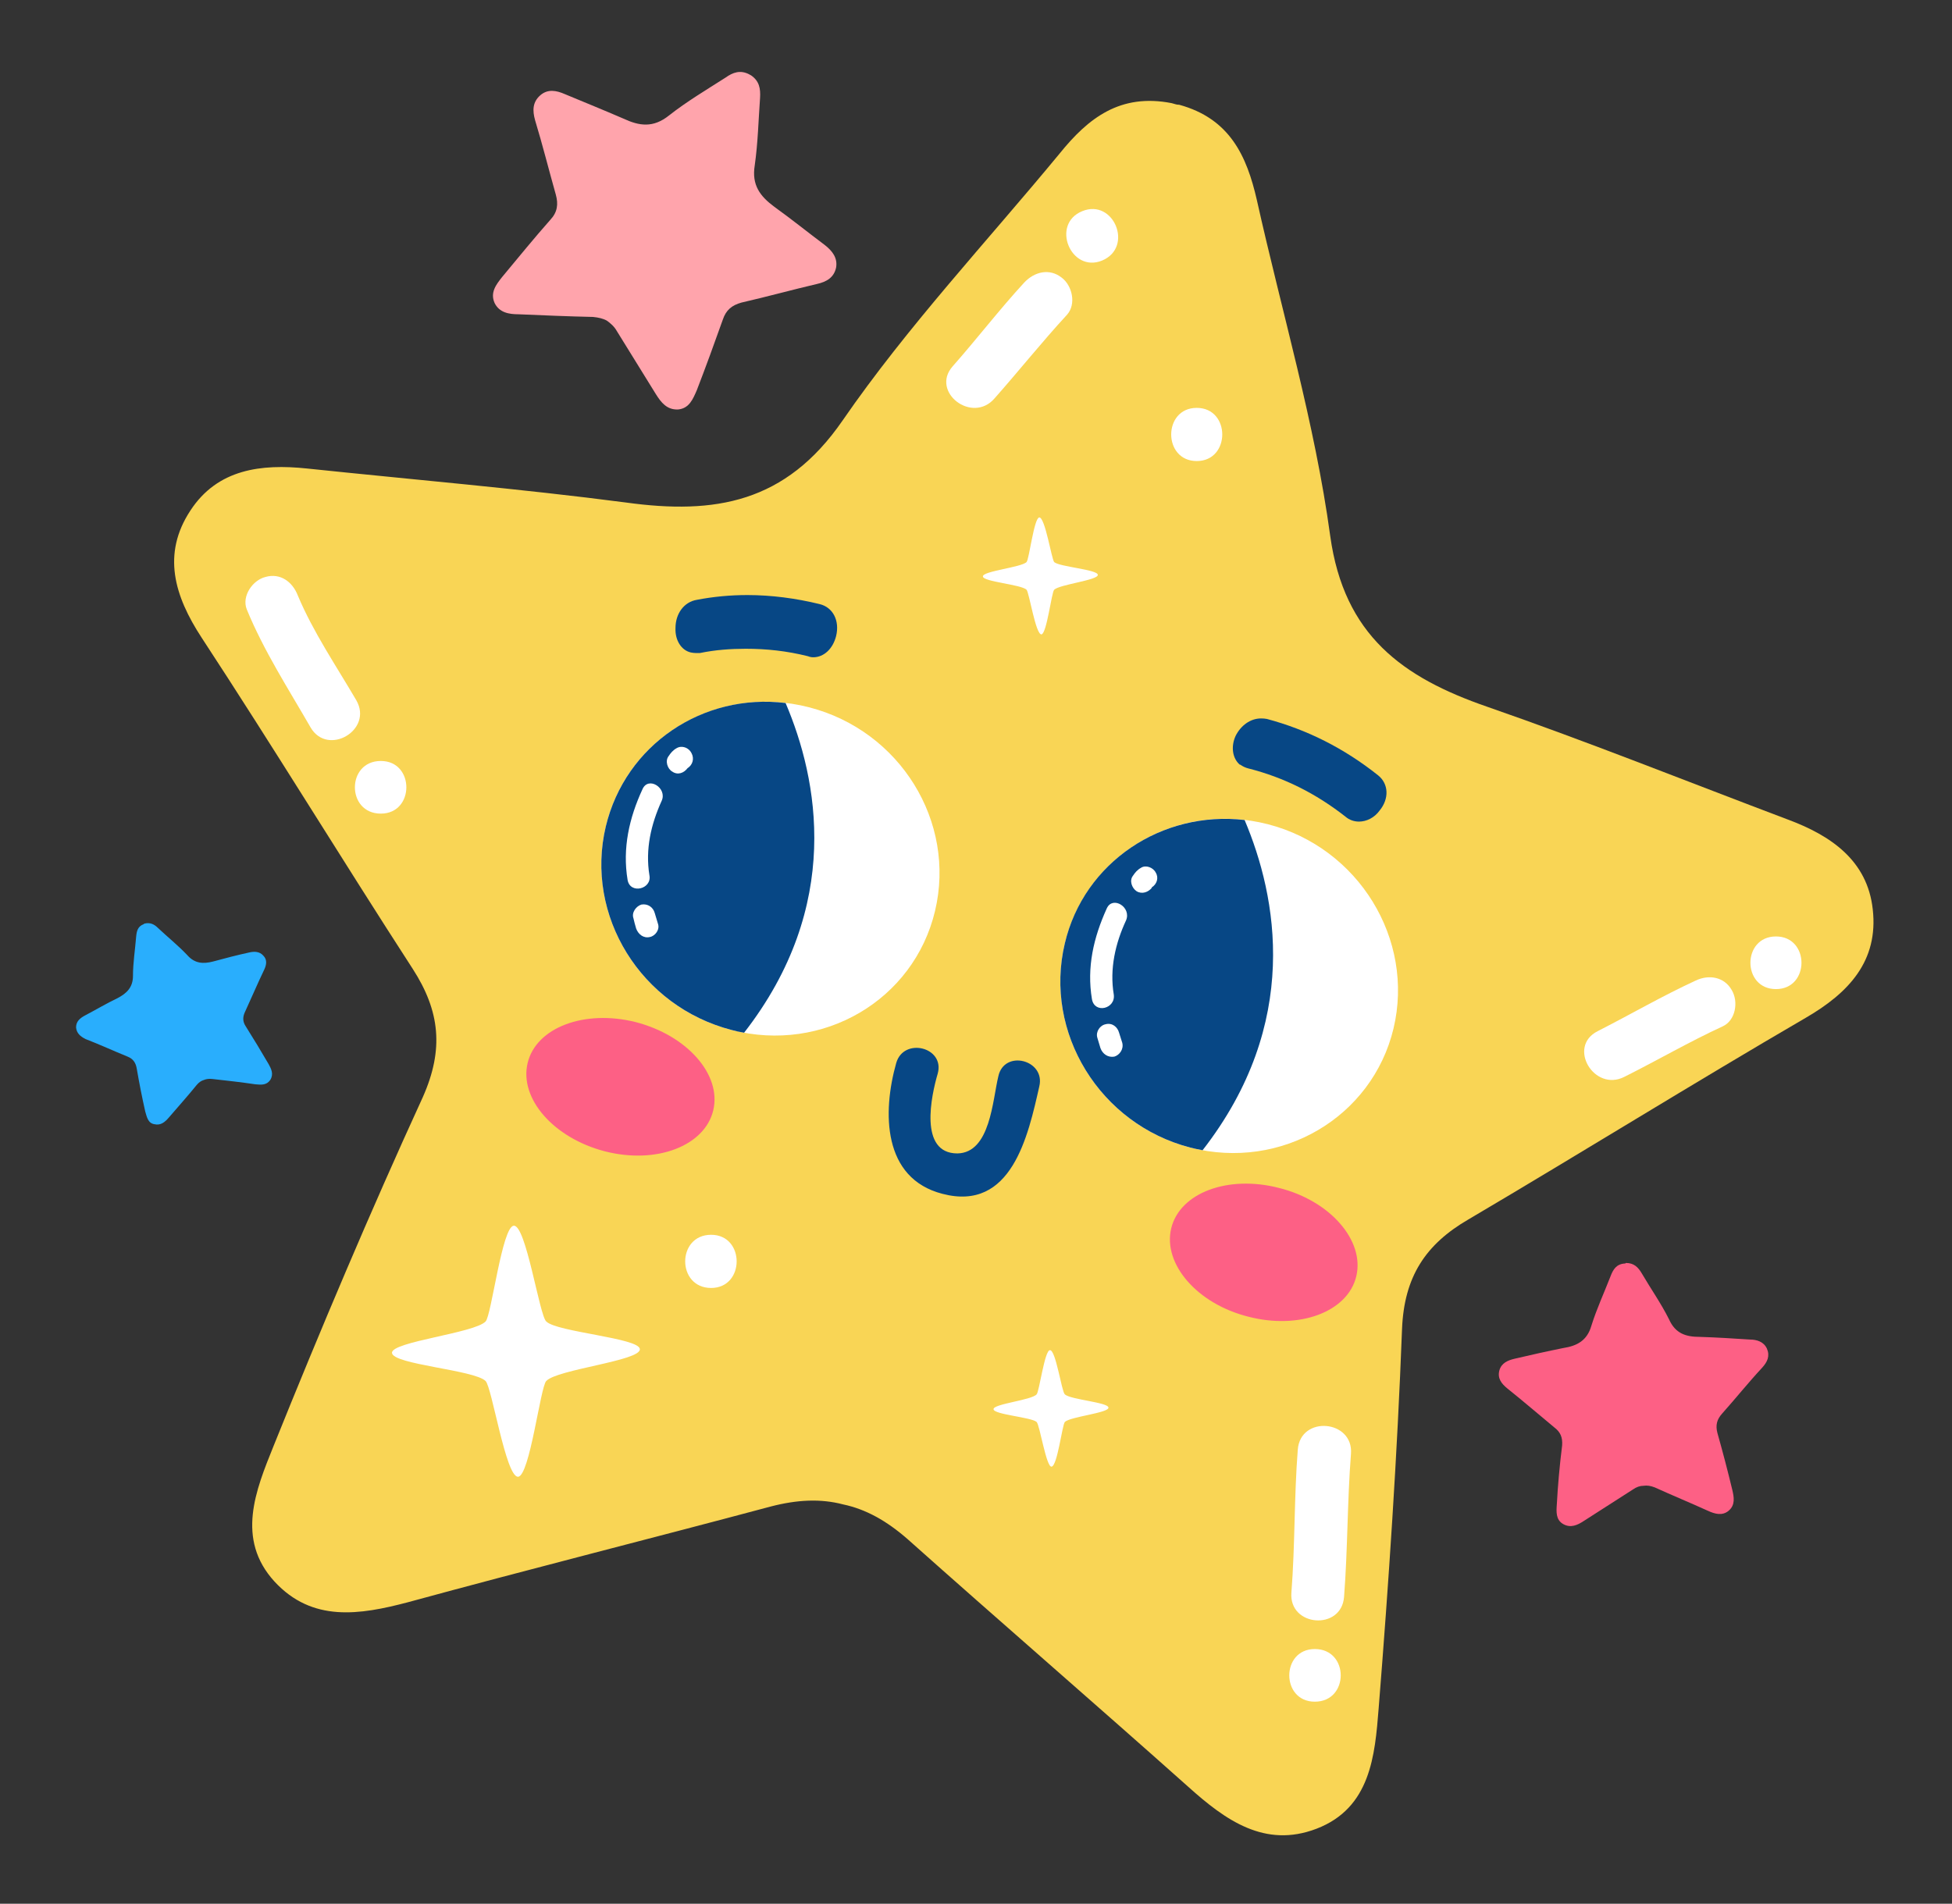 <svg version="1.2" xmlns="http://www.w3.org/2000/svg" viewBox="0 0 367 358" width="367" height="358">
	<rect x="0" y="0" width="367" height="358" fill="#333333" stroke="none"/>
	<title>21932577_6416804-ai</title>
	<style>
		.s0 { fill: #f9d555 } 
		.s1 { fill: #ffa4ac } 
		.s2 { fill: #29aefd } 
		.s3 { fill: #fd6085 } 
		.s4 { fill: #ffffff } 
		.s5 { fill: #074785 } 
	</style>
	<g id="OBJECTS">
		<g id="&lt;Group&gt;">
			<g id="&lt;Group&gt;">
				<path id="&lt;Path&gt;" class="s0" d="m35.8 96c5.1-7.8 13.3-8.8 21.9-7.9 20 2.1 40.1 3.8 60 6.4 16.7 2.3 30 0.1 40.7-15.4 12.2-17.7 27.1-33.6 40.8-50.2 5.4-6.7 11.4-11.4 21.1-9.5q0.3 0.1 0.7 0.2 0.3 0.1 0.7 0.1c9.5 2.6 12.7 9.6 14.6 17.9 4.7 21.1 10.9 41.9 13.8 63.2 2.6 18.7 13.6 26.6 29.5 32.1 19 6.6 37.7 14.1 56.5 21.2 8.1 3 15 7.7 16 16.9 1.1 9.7-4.5 15.7-12.6 20.4-21.3 12.4-42.2 25.4-63.4 37.9-8.1 4.7-12.1 10.8-12.5 20.6-0.9 23.8-2.5 47.6-4.4 71.4-0.7 8.8-1.5 18.7-11.7 22.6-9.7 3.7-17.1-1.6-24.1-7.9-17.5-15.6-35.3-31-52.8-46.6-3.9-3.4-7.8-5.6-12.1-6.5-4.2-1.1-8.6-0.9-13.6 0.4-22.8 6.1-45.5 11.8-68.2 18-9.1 2.4-18 3.8-25.1-3.9-7.3-8-3.5-17.2-0.2-25.4 8.9-22.1 18.2-44.1 28.1-65.7 4-9 3.2-16.2-1.9-24.1-13.4-20.7-26.2-41.7-39.7-62.3-5.1-7.8-7.5-15.7-2.1-23.9z"/>
				<path id="&lt;Path&gt;" class="s1" d="m157.2 50.3c0.3-1.8-0.7-3.1-2.1-4.2-3.2-2.4-6.3-4.9-9.5-7.2-2.7-2-4.3-4.1-3.7-7.8 0.6-4.2 0.7-8.5 1-12.7 0.1-1.7-0.1-3.2-1.8-4.3q0 0-0.1 0 0-0.1-0.1-0.1c-1.7-0.9-3.1-0.4-4.5 0.6-3.6 2.3-7.3 4.5-10.6 7.1-3 2.4-5.6 2-8.6 0.6-3.7-1.6-7.4-3.1-11-4.6-1.6-0.7-3.2-1-4.6 0.2-1.5 1.3-1.5 2.9-1 4.7 1.4 4.6 2.6 9.4 3.9 14 0.5 1.8 0.3 3.3-1 4.7-3.1 3.5-6.1 7.2-9.1 10.8-1.1 1.4-2.3 2.9-1.4 4.9 0.9 1.8 2.7 2.1 4.5 2.1 4.7 0.2 9.3 0.4 14 0.5 1 0.1 1.9 0.3 2.6 0.7 0.7 0.5 1.4 1.1 1.9 2 2.4 3.9 4.9 7.9 7.3 11.8 1 1.6 2.1 3 4.2 2.9 2.1-0.2 2.8-2 3.5-3.6 1.7-4.4 3.3-8.8 4.9-13.3 0.6-1.8 1.7-2.7 3.5-3.2 4.8-1.1 9.5-2.4 14.2-3.5 1.8-0.4 3.2-1.2 3.6-3.1z"/>
				<path id="&lt;Path&gt;" class="s2" d="m49.5 179.7c-0.7-0.8-1.7-0.8-2.6-0.6-2.3 0.5-4.6 1.1-6.8 1.7-1.9 0.5-3.5 0.4-4.9-1.2-1.7-1.8-3.7-3.4-5.5-5.1-0.7-0.7-1.5-1.1-2.6-0.8q0 0-0.1 0.1 0 0 0 0c-1.1 0.4-1.3 1.3-1.4 2.3-0.2 2.5-0.6 5-0.6 7.4 0 2.2-1.2 3.3-2.9 4.2-2.1 1-4.1 2.2-6.2 3.3-0.9 0.5-1.6 1.1-1.6 2.2 0.1 1.1 0.8 1.7 1.8 2.2 2.6 1 5.2 2.2 7.9 3.3 1 0.4 1.5 1.1 1.7 2.2q0.7 4.1 1.6 8.1c0.3 1 0.5 2.2 1.7 2.4 1.2 0.3 2-0.4 2.7-1.2 1.8-2.1 3.6-4.1 5.3-6.2q0.6-0.7 1.3-0.9 0.7-0.3 1.6-0.2c2.7 0.3 5.4 0.6 8.1 1 1.1 0.1 2.1 0.2 2.8-0.8 0.7-1.1 0.2-2.1-0.3-3q-2.1-3.6-4.3-7.1c-0.6-0.9-0.6-1.8-0.1-2.8 1.2-2.6 2.3-5.2 3.5-7.7 0.5-1 0.7-2-0.1-2.8z"/>
				<path id="&lt;Path&gt;" class="s3" d="m332.2 253.6c-0.6-1.3-1.9-1.7-3.2-1.7-3.1-0.2-6.2-0.4-9.4-0.5-2.6 0-4.6-0.6-5.8-3.3-1.5-3-3.4-5.7-5.1-8.6-0.7-1.2-1.5-2-3-2q-0.1 0-0.1 0.1-0.1 0-0.1 0c-1.6 0.1-2.2 1.1-2.7 2.4-1.2 3.1-2.6 6.1-3.6 9.3-0.8 2.8-2.7 3.8-5.3 4.2-3 0.6-6.1 1.3-9.1 2-1.3 0.3-2.5 0.8-2.9 2.2-0.4 1.5 0.4 2.5 1.5 3.4 3 2.4 5.9 4.9 8.8 7.3 1.2 0.9 1.6 1.9 1.5 3.4q-0.7 5.6-1 11.1c-0.1 1.4-0.2 2.9 1.2 3.7 1.4 0.8 2.7 0.2 3.9-0.6 3.1-2 6.1-3.9 9.2-5.9q1-0.7 2-0.7c0.7-0.1 1.3 0 2.1 0.3 3.3 1.5 6.7 2.9 10 4.4 1.3 0.6 2.7 1 3.9 0 1.3-1.1 1-2.6 0.7-3.9q-1.3-5.4-2.8-10.7c-0.4-1.5-0.1-2.6 0.9-3.7 2.5-2.8 4.9-5.8 7.5-8.6 1-1.1 1.5-2.2 0.9-3.6z"/>
				<path id="&lt;Path&gt;" class="s3" d="m134.1 208.8c-1.6 6.7-10.7 10.2-20.4 7.7-9.6-2.5-16.1-9.9-14.5-16.6 1.6-6.7 10.7-10.1 20.3-7.7 9.7 2.5 16.2 9.9 14.6 16.6z"/>
				<path id="&lt;Path&gt;" class="s3" d="m255 240c-1.6 6.7-10.7 10.1-20.3 7.6-9.6-2.4-16.1-9.9-14.5-16.6 1.6-6.7 10.7-10.1 20.3-7.6 9.6 2.4 16.1 9.9 14.5 16.6z"/>
				<path id="&lt;Path&gt;" class="s4" d="m175.8 171.3c-4 16.8-21.1 26.8-38.2 22.4-17.1-4.4-27.7-21.5-23.7-38.3 4-16.8 21.1-26.8 38.2-22.4 17.1 4.4 27.7 21.5 23.7 38.3z"/>
				<path id="&lt;Path&gt;" class="s5" d="m113.9 155.4c-4 16.8 6.6 33.9 23.7 38.3q1.1 0.3 2.3 0.5c18.6-23.9 13.9-47.7 7.8-62-15.5-1.9-30.1 7.8-33.8 23.2z"/>
				<path id="&lt;Path&gt;" class="s4" d="m262 193.4c-4 16.7-21.1 26.8-38.2 22.4-17-4.4-27.6-21.6-23.6-38.4 4-16.7 21.1-26.8 38.2-22.4 17 4.4 27.6 21.6 23.6 38.4z"/>
				<path id="&lt;Path&gt;" class="s5" d="m200.2 177.4c-4 16.8 6.6 34 23.6 38.4q1.2 0.3 2.3 0.5c18.6-23.9 14-47.7 7.9-62.1-15.5-1.8-30.2 7.9-33.8 23.2z"/>
				<path id="&lt;Path&gt;" class="s5" d="m152.9 123.6q-0.5 0-1-0.2c-4-1-7.8-1.4-11.7-1.4-2.8 0-5.7 0.2-8.6 0.8q-0.4 0-0.8 0-0.4 0-0.9-0.1c-1.8-0.4-3-2.3-2.9-4.6 0-2.7 1.6-4.9 4-5.3 3.1-0.6 6.3-0.9 9.5-0.9 4.5 0 9.1 0.6 13.6 1.7 2.5 0.6 3.8 3.1 3.1 6-0.6 2.4-2.3 4-4.3 4z"/>
				<path id="&lt;Path&gt;" class="s5" d="m255.5 154.5c-0.9 0-1.8-0.3-2.5-0.9-5.6-4.4-11.6-7.4-18.3-9.1q-0.8-0.2-1.5-0.7h-0.1c-1.4-1.2-1.7-3.4-0.8-5.4 1-2 2.8-3.3 4.8-3.3q0.6 0 1.1 0.1c7.5 2 14.5 5.5 20.9 10.6 2 1.6 2.1 4.4 0.3 6.6-1 1.4-2.5 2.1-3.9 2.1z"/>
				<path id="&lt;Path&gt;" class="s5" d="m195.4 204.3c1.2-5-6.6-7-7.7-1.9-1.1 4.5-1.5 14.4-7.7 14.5-7.3 0-4.9-10.9-3.7-15 1.4-5-6.4-6.9-7.8-2-2.6 9.2-2.6 21.7 8.7 24.6 13 3.4 16.1-10.9 18.2-20.2z"/>
				<g id="&lt;Group&gt;">
					<path id="&lt;Path&gt;" class="s4" d="m208.1 170.8c-2.5 5.5-3.8 11.1-2.8 17.1 0.5 2.8 4.5 1.8 4.1-0.9-0.8-4.8 0.3-9.6 2.3-13.9 1.1-2.5-2.5-4.7-3.6-2.3z"/>
					<path id="&lt;Path&gt;" class="s4" d="m206.3 195.1q0.3 1 0.6 2c0.4 1.1 1.4 1.8 2.6 1.6 1-0.3 1.8-1.4 1.5-2.6q-0.3-0.9-0.6-1.9c-0.3-1.1-1.3-1.9-2.5-1.6-1.1 0.2-1.9 1.4-1.6 2.5z"/>
					<g id="&lt;Group&gt;">
						<path id="&lt;Path&gt;" class="s4" d="m213 164.7c-0.7 0.9-0.2 2.3 0.7 2.9 1 0.6 2.2 0.2 2.9-0.7q-0.1 0-0.1 0c1-0.6 1.4-1.8 0.8-2.8-0.5-1-1.9-1.5-2.8-0.9-0.7 0.4-1.1 0.9-1.5 1.5z"/>
						<path id="&lt;Path&gt;" class="s4" d="m216.6 166.9q0 0 0-0.1 0 0.1 0 0.1c-0.4 0.5-0.1 0.1 0 0z"/>
						<path id="&lt;Path&gt;" class="s4" d="m216.6 166.8c0.3-0.1 0.2-0.1 0 0z"/>
						<path id="&lt;Path&gt;" class="s4" d="m216.6 166.9q0 0 0 0 0 0 0 0 0 0 0 0z"/>
					</g>
				</g>
				<g id="&lt;Group&gt;">
					<path id="&lt;Path&gt;" class="s4" d="m120.8 148.4c-2.5 5.4-3.8 11.1-2.8 17.1 0.5 2.7 4.6 1.7 4.1-0.9-0.8-4.9 0.3-9.6 2.3-14 1.1-2.4-2.5-4.7-3.6-2.2z"/>
					<path id="&lt;Path&gt;" class="s4" d="m119.1 172.7q0.2 0.9 0.5 1.9c0.4 1.1 1.4 1.9 2.6 1.6 1-0.2 1.9-1.4 1.5-2.5q-0.3-1-0.6-2c-0.3-1.1-1.3-1.8-2.5-1.6-1 0.3-1.9 1.5-1.5 2.6z"/>
					<g id="&lt;Group&gt;">
						<path id="&lt;Path&gt;" class="s4" d="m125.7 142.2c-0.7 0.9-0.2 2.4 0.7 2.9 1 0.7 2.2 0.3 2.9-0.7q-0.1 0.1-0.1 0.1c1-0.6 1.4-1.8 0.8-2.9-0.5-1-1.8-1.5-2.8-0.9-0.7 0.4-1.1 0.9-1.5 1.5z"/>
						<path id="&lt;Path&gt;" class="s4" d="m129.3 144.4q0 0 0.1 0-0.1 0-0.1 0c-0.4 0.5-0.1 0.2 0 0z"/>
						<path id="&lt;Path&gt;" class="s4" d="m129.4 144.4c0.2-0.2 0.1-0.1 0 0z"/>
						<path id="&lt;Path&gt;" class="s4" d="m129.3 144.4q0 0 0 0 0 0 0 0z"/>
					</g>
				</g>
				<g id="&lt;Group&gt;">
					<path id="&lt;Compound Path&gt;" class="s4" d="m102.7 248.5c-1.3-1.2-3.8-18.2-6.1-18-2.2 0.1-4.2 16.9-5.3 18-2.1 2.2-17.7 3.8-17.6 5.9 0.1 2.2 15.5 3.2 17.6 5.3 1.2 1.2 3.8 18.1 6.1 18 2.2-0.1 4.2-16.9 5.3-18 2-2.2 17.8-3.8 17.6-6-0.1-2.1-15.6-3.2-17.6-5.2z"/>
					<path id="&lt;Compound Path&gt;" class="s4" d="m198.2 105.7c-0.5-0.6-1.7-8.4-2.8-8.4-1 0.1-1.9 7.9-2.4 8.4-1 1-8.3 1.7-8.2 2.7 0 1 7.2 1.5 8.2 2.5 0.5 0.5 1.7 8.4 2.8 8.4 1-0.1 1.9-7.9 2.4-8.4 1-1 8.3-1.8 8.2-2.8 0-1-7.2-1.5-8.2-2.4z"/>
					<path id="&lt;Compound Path&gt;" class="s4" d="m200.2 262.2c-0.6-0.5-1.7-8.4-2.8-8.3-1 0-2 7.8-2.5 8.3-0.9 1.1-8.2 1.8-8.1 2.8 0 1 7.1 1.5 8.1 2.4 0.6 0.6 1.8 8.5 2.8 8.4 1.1-0.1 2-7.8 2.5-8.4 1-1 8.3-1.7 8.2-2.7 0-1-7.2-1.5-8.2-2.5z"/>
					<path id="&lt;Path&gt;" class="s4" d="m67 131.7c-3.8-6.5-8.1-12.8-11-19.7-1-2.6-3.3-4.3-6.1-3.5-2.4 0.6-4.5 3.6-3.5 6.1 3.2 7.8 7.8 14.9 12 22.2 3.2 5.5 11.8 0.5 8.6-5.1z"/>
					<path id="&lt;Path&gt;" class="s4" d="m71.6 143.1c-6.5 0-6.5 9.9 0 9.9 6.4 0 6.4-9.9 0-9.9z"/>
					<path id="&lt;Path&gt;" class="s4" d="m133.7 232.2c-6.5 0-6.5 10 0 10 6.4 0 6.4-10 0-10z"/>
					<path id="&lt;Path&gt;" class="s4" d="m225 76.7c-6.4 0-6.4 10 0 10 6.4 0 6.4-10 0-10z"/>
					<path id="&lt;Path&gt;" class="s4" d="m325.6 186.2c-1.4-2.5-4.3-3-6.8-1.8-6.3 2.9-12.3 6.4-18.4 9.5-5.8 2.9-0.7 11.5 5 8.6 6.2-3.1 12.2-6.6 18.5-9.5 2.4-1.1 3-4.6 1.7-6.8z"/>
					<path id="&lt;Path&gt;" class="s4" d="m333.9 176.1c-6.4 0-6.4 9.9 0 9.9 6.4 0 6.4-9.9 0-9.9z"/>
					<path id="&lt;Path&gt;" class="s4" d="m199.6 52.2c-2.3-1.8-5.1-1.1-7 0.9-4.7 5.1-8.9 10.6-13.5 15.8-4.2 4.8 3.7 10.9 7.9 6 4.6-5.2 8.9-10.6 13.6-15.7 1.8-2 1-5.5-1-7z"/>
					<path id="&lt;Path&gt;" class="s4" d="m203.5 39.7c-6 2.4-2.2 11.7 3.7 9.3 6-2.5 2.2-11.7-3.7-9.3z"/>
					<path id="&lt;Path&gt;" class="s4" d="m254 273.4c0.5-6.4-9.5-7.3-10-0.8-0.7 8.9-0.5 17.9-1.2 26.9-0.5 6.4 9.4 7.2 9.9 0.8 0.7-9 0.6-18 1.3-26.9z"/>
					<path id="&lt;Path&gt;" class="s4" d="m247.2 310.1c-6.4 0-6.4 9.9 0 9.9 6.5 0 6.5-9.9 0-9.9z"/>
				</g>
			</g>
		</g>
	</g>
</svg>